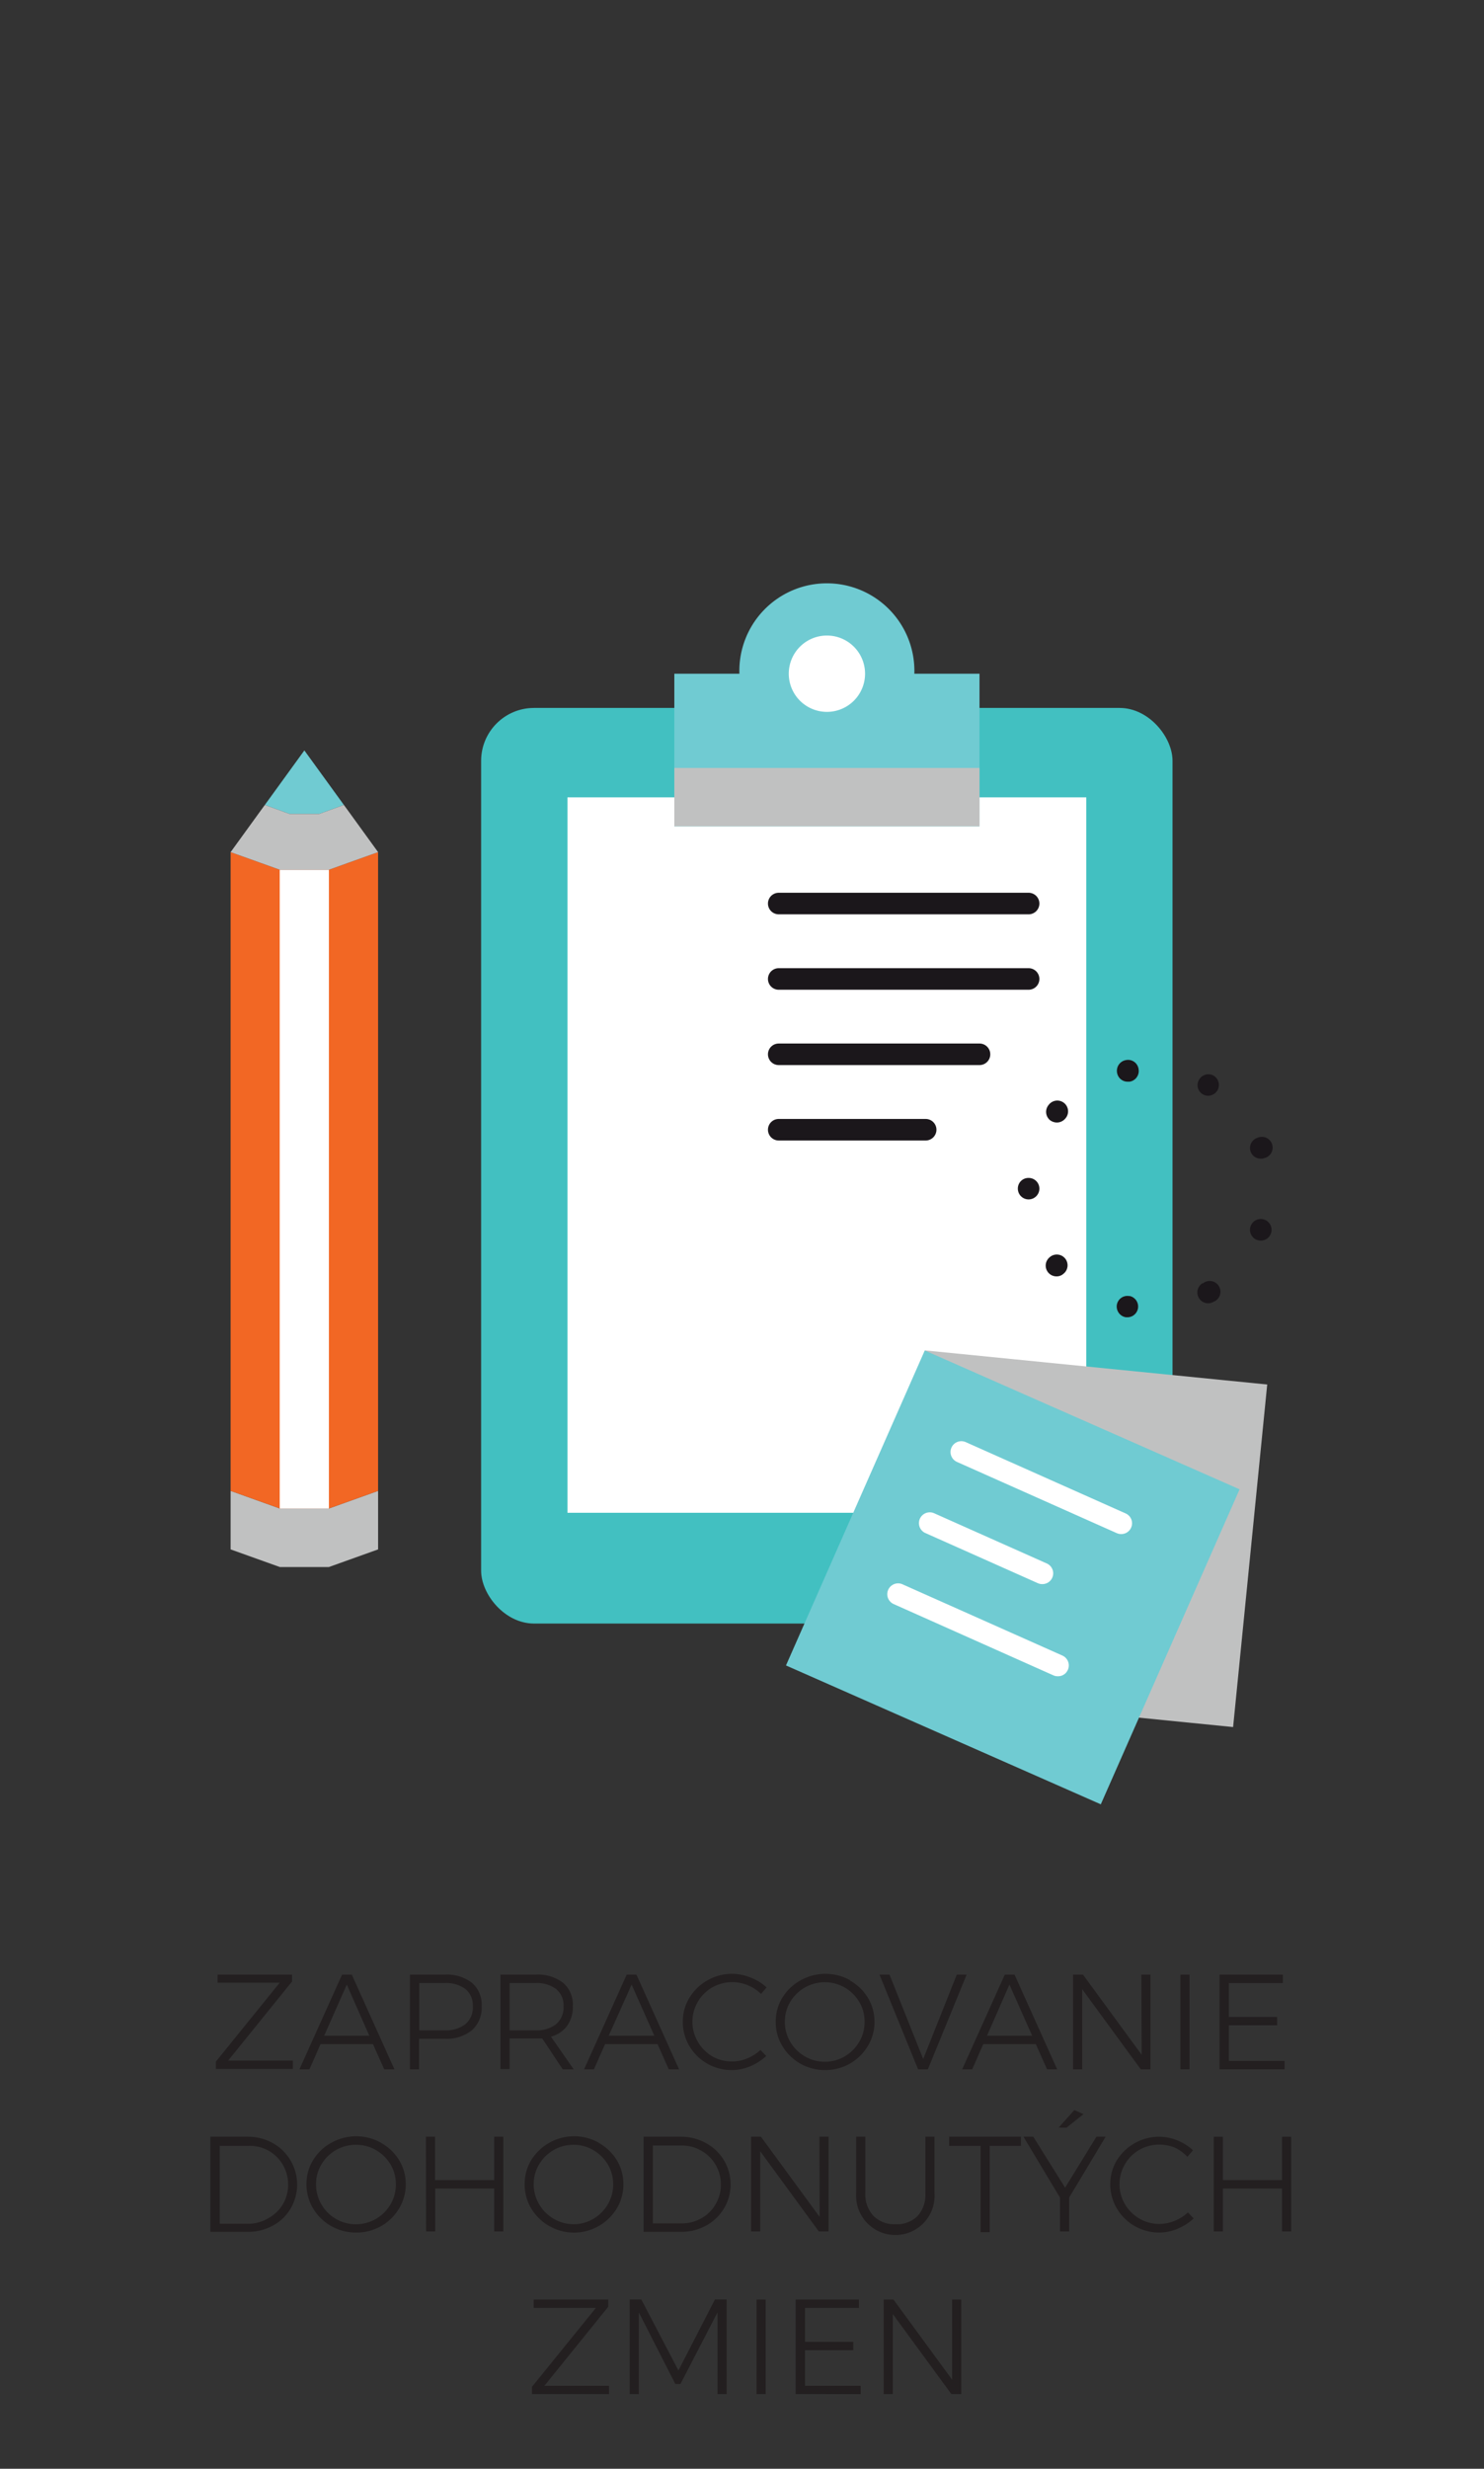 <svg id="Layer_1" data-name="Layer 1" xmlns="http://www.w3.org/2000/svg" viewBox="0 0 162.61 270.36"><rect x="0" y="0" width="162.61" height="270.36" fill="#333333" stroke="none"/><defs><style>.cls-1{fill:#c0c1c1;}.cls-2{fill:#f26724;}.cls-3{fill:#fff;}.cls-4{fill:#70cbd2;}.cls-5{fill:#42c0c1;}.cls-6{fill:#1b171b;}.cls-7{fill:#231f20;}</style></defs><title>ADAMS-zapracovanie</title><polygon class="cls-1" points="30.66 165.2 25.27 163.27 25.27 169.68 30.66 171.61 36.04 171.61 41.43 169.68 41.43 163.27 36.04 165.2 30.66 165.2"/><polygon class="cls-2" points="36.04 95.25 30.66 95.25 25.27 93.32 25.27 163.27 30.66 165.2 36.04 165.2 41.43 163.27 41.43 93.32 36.04 95.25"/><rect class="cls-3" x="30.65" y="95.25" width="5.39" height="69.95"/><polygon class="cls-4" points="34.99 89.13 37.68 88.15 33.35 82.18 29.02 88.15 31.71 89.13 34.99 89.13"/><polygon class="cls-1" points="38.27 88.96 37.68 88.15 34.99 89.13 31.71 89.13 29.02 88.15 28.43 88.96 25.27 93.32 28.43 94.45 30.66 95.25 36.04 95.25 38.27 94.45 41.43 93.32 38.27 88.96"/><rect class="cls-5" x="52.72" y="77.53" width="75.76" height="100.27" rx="5.79"/><rect class="cls-3" x="62.18" y="87.32" width="56.85" height="78.35"/><path class="cls-4" d="M100.19,73.78a9.59,9.59,0,1,0-19.17,0H73.89V90.5h33.44V73.78Z"/><rect class="cls-1" x="73.89" y="84.1" width="33.44" height="6.39"/><path class="cls-3" d="M94.79,73.78a4.18,4.18,0,1,1-4.18-4.18A4.18,4.18,0,0,1,94.79,73.78Z"/><path class="cls-6" d="M123.75,141.94h0a1.17,1.17,0,0,0-1.37.95,1.19,1.19,0,0,0,1,1.37h.2a1.18,1.18,0,0,0,.21-2.33Z"/><path class="cls-6" d="M115,137.7a1.18,1.18,0,0,0,.76,2.08,1.1,1.1,0,0,0,.75-.27A1.18,1.18,0,1,0,115,137.7Z"/><path class="cls-6" d="M138.17,126.89a1.12,1.12,0,0,0,.4-.07,1.18,1.18,0,1,0-.8-2.21,1.17,1.17,0,0,0,.4,2.28Z"/><path class="cls-6" d="M112.72,129a1.16,1.16,0,0,0-1.19,1.17v0a1.18,1.18,0,0,0,2.36,0v0A1.17,1.17,0,0,0,112.72,129Z"/><path class="cls-6" d="M114.91,121a1.18,1.18,0,0,0,.13,1.66,1.25,1.25,0,0,0,.77.27,1.2,1.2,0,0,0,.9-.41,1.18,1.18,0,1,0-1.8-1.52Z"/><path class="cls-6" d="M123.4,116.09h0a1.19,1.19,0,0,0-1,1.37,1.17,1.17,0,0,0,1.17,1h.19a1.18,1.18,0,0,0,1-1.37A1.16,1.16,0,0,0,123.4,116.09Z"/><path class="cls-6" d="M133,117.81a1.17,1.17,0,0,0-1.61.43,1.16,1.16,0,0,0,1,1.76,1.21,1.21,0,0,0,1-.57A1.19,1.19,0,0,0,133,117.81Z"/><path class="cls-6" d="M138.56,133.57a1.18,1.18,0,0,0-.82,2.22,1.18,1.18,0,0,0,.41.07,1.16,1.16,0,0,0,1.11-.77A1.19,1.19,0,0,0,138.56,133.57Z"/><path class="cls-6" d="M131.78,140.52a1.19,1.19,0,0,0,.59,2.21,1.16,1.16,0,0,0,.59-.16,1.18,1.18,0,1,0-1.18-2Z"/><path class="cls-6" d="M112.71,100.13H85.33a1.18,1.18,0,0,1,0-2.36h27.38a1.18,1.18,0,0,1,0,2.36Z"/><path class="cls-6" d="M112.71,108.39H85.33a1.18,1.18,0,1,1,0-2.36h27.38a1.18,1.18,0,1,1,0,2.36Z"/><path class="cls-6" d="M107.33,116.64h-22a1.18,1.18,0,1,1,0-2.36h22a1.18,1.18,0,1,1,0,2.36Z"/><path class="cls-6" d="M101.43,124.9H85.33a1.18,1.18,0,1,1,0-2.36h16.1a1.18,1.18,0,0,1,0,2.36Z"/><rect class="cls-1" x="99.36" y="149.67" width="37.7" height="37.7" transform="translate(17.31 -10.9) rotate(5.69)"/><rect class="cls-4" x="92.12" y="153.9" width="37.7" height="37.7" transform="translate(79.12 -30.09) rotate(23.79)"/><path class="cls-3" d="M122.83,168a1.2,1.2,0,0,1-.48-.11l-17.51-7.8a1.18,1.18,0,0,1,1-2.15l17.5,7.8a1.18,1.18,0,0,1-.48,2.26Z"/><path class="cls-3" d="M114.18,173.48a1.13,1.13,0,0,1-.48-.11l-12.32-5.49a1.18,1.18,0,1,1,1-2.15l12.32,5.49a1.18,1.18,0,0,1-.48,2.26Z"/><path class="cls-3" d="M115.9,183.57a1.12,1.12,0,0,1-.48-.1l-17.51-7.81a1.18,1.18,0,1,1,1-2.15l17.51,7.8a1.18,1.18,0,0,1,.59,1.56A1.16,1.16,0,0,1,115.9,183.57Z"/><path class="cls-7" d="M23.84,216.25H32V217l-7,8.66h7.09v.92H23.65v-.8l7-8.65H23.84Z"/><path class="cls-7" d="M42.1,226.62l-1.23-2.76H35.12l-1.21,2.76h-1.1l4.67-10.37h1.07l4.67,10.37Zm-6.58-3.68h4.95L38,217.34Z"/><path class="cls-7" d="M51.72,217.15a3.14,3.14,0,0,1,1.06,2.54,3.31,3.31,0,0,1-1.06,2.64,4.35,4.35,0,0,1-3,.94h-2.8v3.35h-1V216.25h3.82A4.44,4.44,0,0,1,51.72,217.15ZM51,221.67a2.39,2.39,0,0,0,.81-1.95,2.29,2.29,0,0,0-.8-1.89,3.54,3.54,0,0,0-2.3-.66H45.94v5.18H48.7A3.48,3.48,0,0,0,51,221.67Z"/><path class="cls-7" d="M61.66,226.62l-2.24-3.38-.73,0H55.84v3.35h-1V216.25h3.87a4.48,4.48,0,0,1,3,.9,3.14,3.14,0,0,1,1.06,2.54,3.53,3.53,0,0,1-.62,2.15,3.16,3.16,0,0,1-1.78,1.2l2.49,3.58Zm-3-4.27a3.43,3.43,0,0,0,2.28-.68,2.39,2.39,0,0,0,.81-1.95,2.27,2.27,0,0,0-.81-1.89,3.48,3.48,0,0,0-2.28-.66H55.84v5.18Z"/><path class="cls-7" d="M73.28,226.62l-1.23-2.76H66.3l-1.22,2.76H64l4.67-10.37h1.07l4.67,10.37Zm-6.58-3.68h5l-2.49-5.6Z"/><path class="cls-7" d="M81.94,217.41a4.44,4.44,0,0,0-3.9.24,4.28,4.28,0,0,0-1.58,1.58,4.32,4.32,0,0,0,0,4.36A4.43,4.43,0,0,0,78,225.17a4.33,4.33,0,0,0,2.21.59,4.23,4.23,0,0,0,1.67-.34,4.77,4.77,0,0,0,1.45-.92l.63.66a6.07,6.07,0,0,1-1.77,1.13,5.15,5.15,0,0,1-2,.41,5.37,5.37,0,0,1-4.65-2.63,5.13,5.13,0,0,1-.72-2.66,5,5,0,0,1,.73-2.64,5.48,5.48,0,0,1,4.67-2.61,5.44,5.44,0,0,1,2,.4A5.3,5.3,0,0,1,84,217.65l-.61.71A4.47,4.47,0,0,0,81.94,217.41Z"/><path class="cls-7" d="M93.09,216.87a5.26,5.26,0,0,1,2,1.9,5,5,0,0,1,.73,2.64,5,5,0,0,1-.73,2.66,5.4,5.4,0,0,1-4.68,2.63,5.4,5.4,0,0,1-4.68-2.63,5,5,0,0,1-.73-2.66,5,5,0,0,1,.73-2.64,5.33,5.33,0,0,1,2-1.9,5.57,5.57,0,0,1,5.44,0Zm-4.9.79a4.46,4.46,0,0,0-1.6,1.57,4.25,4.25,0,0,0-.59,2.18,4.34,4.34,0,0,0,.59,2.2,4.43,4.43,0,0,0,1.6,1.59,4.29,4.29,0,0,0,2.2.59,4.24,4.24,0,0,0,2.17-.59,4.41,4.41,0,0,0,1.59-1.59,4.25,4.25,0,0,0,.59-2.2,4.15,4.15,0,0,0-.59-2.18,4.43,4.43,0,0,0-1.59-1.57,4.33,4.33,0,0,0-2.17-.58A4.38,4.38,0,0,0,88.19,217.66Z"/><path class="cls-7" d="M96.37,216.25h1.1l3.69,9.24,3.68-9.24h1.08l-4.25,10.37H100.6Z"/><path class="cls-7" d="M114.73,226.62l-1.23-2.76h-5.76l-1.21,2.76h-1.1l4.67-10.37h1.07l4.67,10.37Zm-6.58-3.68h4.95l-2.49-5.6Z"/><path class="cls-7" d="M125.06,216.25h1v10.37H125l-6.42-8.78v8.78h-1V216.25h1.09l6.43,8.78Z"/><path class="cls-7" d="M129.34,216.25h1v10.37h-1Z"/><path class="cls-7" d="M133.63,216.25h6.94v.92h-5.92v3.71h5.29v.92h-5.29v3.9h6.11v.92h-7.13Z"/><path class="cls-7" d="M29.93,234.72a5.2,5.2,0,0,1,1.92,7.14,5,5,0,0,1-1.93,1.86,5.48,5.48,0,0,1-2.73.69H23.05V234h4.17A5.53,5.53,0,0,1,29.93,234.72Zm-.53,8.2A4.14,4.14,0,0,0,31,241.39a4.2,4.2,0,0,0,.57-2.16,4.23,4.23,0,0,0-2.14-3.7A4.3,4.3,0,0,0,27.2,235H24.08v8.53h3.17A4.19,4.19,0,0,0,29.4,242.92Z"/><path class="cls-7" d="M41.73,234.66a5.41,5.41,0,0,1,2,1.9,5,5,0,0,1,.73,2.64,5.17,5.17,0,0,1-.73,2.66A5.4,5.4,0,0,1,39,244.49a5.44,5.44,0,0,1-4.69-2.63,5.17,5.17,0,0,1-.73-2.66,5,5,0,0,1,.73-2.64,5.29,5.29,0,0,1,2-1.9,5.57,5.57,0,0,1,5.44,0Zm-4.9.79a4.31,4.31,0,0,0-1.6,1.57,4.13,4.13,0,0,0-.6,2.18A4.37,4.37,0,0,0,41.19,243a4.43,4.43,0,0,0,1.6-1.59,4.34,4.34,0,0,0,.59-2.2,4.22,4.22,0,0,0-.59-2.18,4.46,4.46,0,0,0-1.6-1.57,4.33,4.33,0,0,0-2.17-.58A4.37,4.37,0,0,0,36.83,235.45Z"/><path class="cls-7" d="M46.67,234h1v4.75h6.48V234h1v10.37h-1v-4.7H47.69v4.7h-1Z"/><path class="cls-7" d="M65.58,234.66a5.33,5.33,0,0,1,2,1.9,5,5,0,0,1,.73,2.64,5.07,5.07,0,0,1-.73,2.66,5.48,5.48,0,0,1-9.37,0,5.16,5.16,0,0,1-.72-2.66,5,5,0,0,1,.72-2.64,5.53,5.53,0,0,1,7.41-1.9Zm-4.9.79a4.38,4.38,0,0,0-1.6,1.57,4.13,4.13,0,0,0-.6,2.18,4.26,4.26,0,0,0,.6,2.2,4.36,4.36,0,0,0,1.6,1.59,4.28,4.28,0,0,0,2.19.59A4.21,4.21,0,0,0,65,243a4.43,4.43,0,0,0,1.6-1.59,4.34,4.34,0,0,0,.59-2.2,4.22,4.22,0,0,0-.59-2.18,4.46,4.46,0,0,0-1.6-1.57,4.3,4.3,0,0,0-2.17-.58A4.37,4.37,0,0,0,60.68,235.45Z"/><path class="cls-7" d="M77.39,234.72a5.13,5.13,0,0,1,0,9,5.45,5.45,0,0,1-2.72.69H70.52V234h4.17A5.5,5.5,0,0,1,77.39,234.72Zm-.52,8.2a4,4,0,0,0,1.54-1.53,4.11,4.11,0,0,0,.58-2.16,4.21,4.21,0,0,0-.58-2.16,4.14,4.14,0,0,0-1.57-1.54,4.24,4.24,0,0,0-2.17-.57H71.54v8.53h3.18A4.22,4.22,0,0,0,76.87,242.92Z"/><path class="cls-7" d="M89.79,234h1v10.37H89.72l-6.42-8.78v8.78h-1V234h1.08l6.43,8.78Z"/><path class="cls-7" d="M95.73,242.69a3.22,3.22,0,0,0,2.41.89,3.18,3.18,0,0,0,2.4-.89,3.47,3.47,0,0,0,.86-2.49V234h1v6.17a4.3,4.3,0,1,1-8.58,0V234h1v6.17A3.43,3.43,0,0,0,95.73,242.69Z"/><path class="cls-7" d="M104,234h7.87V235h-3.42v9.45h-1V235H104Z"/><path class="cls-7" d="M121.15,234l-4,6.67v3.7h-1v-3.7l-4-6.67h1.07l3.49,5.58,3.43-5.58Zm-3.43-2.92,1,.45-1.86,1.48L116,233Z"/><path class="cls-7" d="M128.74,235.2a4.44,4.44,0,0,0-3.9.24,4.28,4.28,0,0,0-1.58,1.58,4.32,4.32,0,0,0,0,4.36,4.43,4.43,0,0,0,1.58,1.58,4.3,4.3,0,0,0,2.21.59,4.41,4.41,0,0,0,1.67-.34,4.77,4.77,0,0,0,1.45-.92l.63.66a6.07,6.07,0,0,1-1.77,1.13,5.15,5.15,0,0,1-2,.41,5.37,5.37,0,0,1-4.65-2.63,5.16,5.16,0,0,1-.72-2.66,5,5,0,0,1,.73-2.64A5.48,5.48,0,0,1,127,234a5.25,5.25,0,0,1,2,.4,5.3,5.3,0,0,1,1.72,1.09l-.61.71A4.47,4.47,0,0,0,128.74,235.2Z"/><path class="cls-7" d="M133,234h1v4.75h6.48V234h1v10.37h-1v-4.7h-6.48v4.7h-1Z"/><path class="cls-7" d="M58.48,251.83h8.17v.79l-7,8.66h7.08v.91H58.29v-.8l7-8.64H58.48Z"/><path class="cls-7" d="M69,251.82h1.27l4.07,7.78,4-7.78h1.28v10.37h-1l0-8.95-4.06,7.84h-.56L70,253.24v8.95H69Z"/><path class="cls-7" d="M82.9,251.83h1v10.36h-1Z"/><path class="cls-7" d="M87.18,251.83h6.94v.92H88.21v3.71H93.5v.92H88.21v3.9h6.1v.91H87.18Z"/><path class="cls-7" d="M104.33,251.83h1v10.36h-1.08l-6.42-8.77v8.77h-1V251.83H97.9l6.43,8.78Z"/></svg>